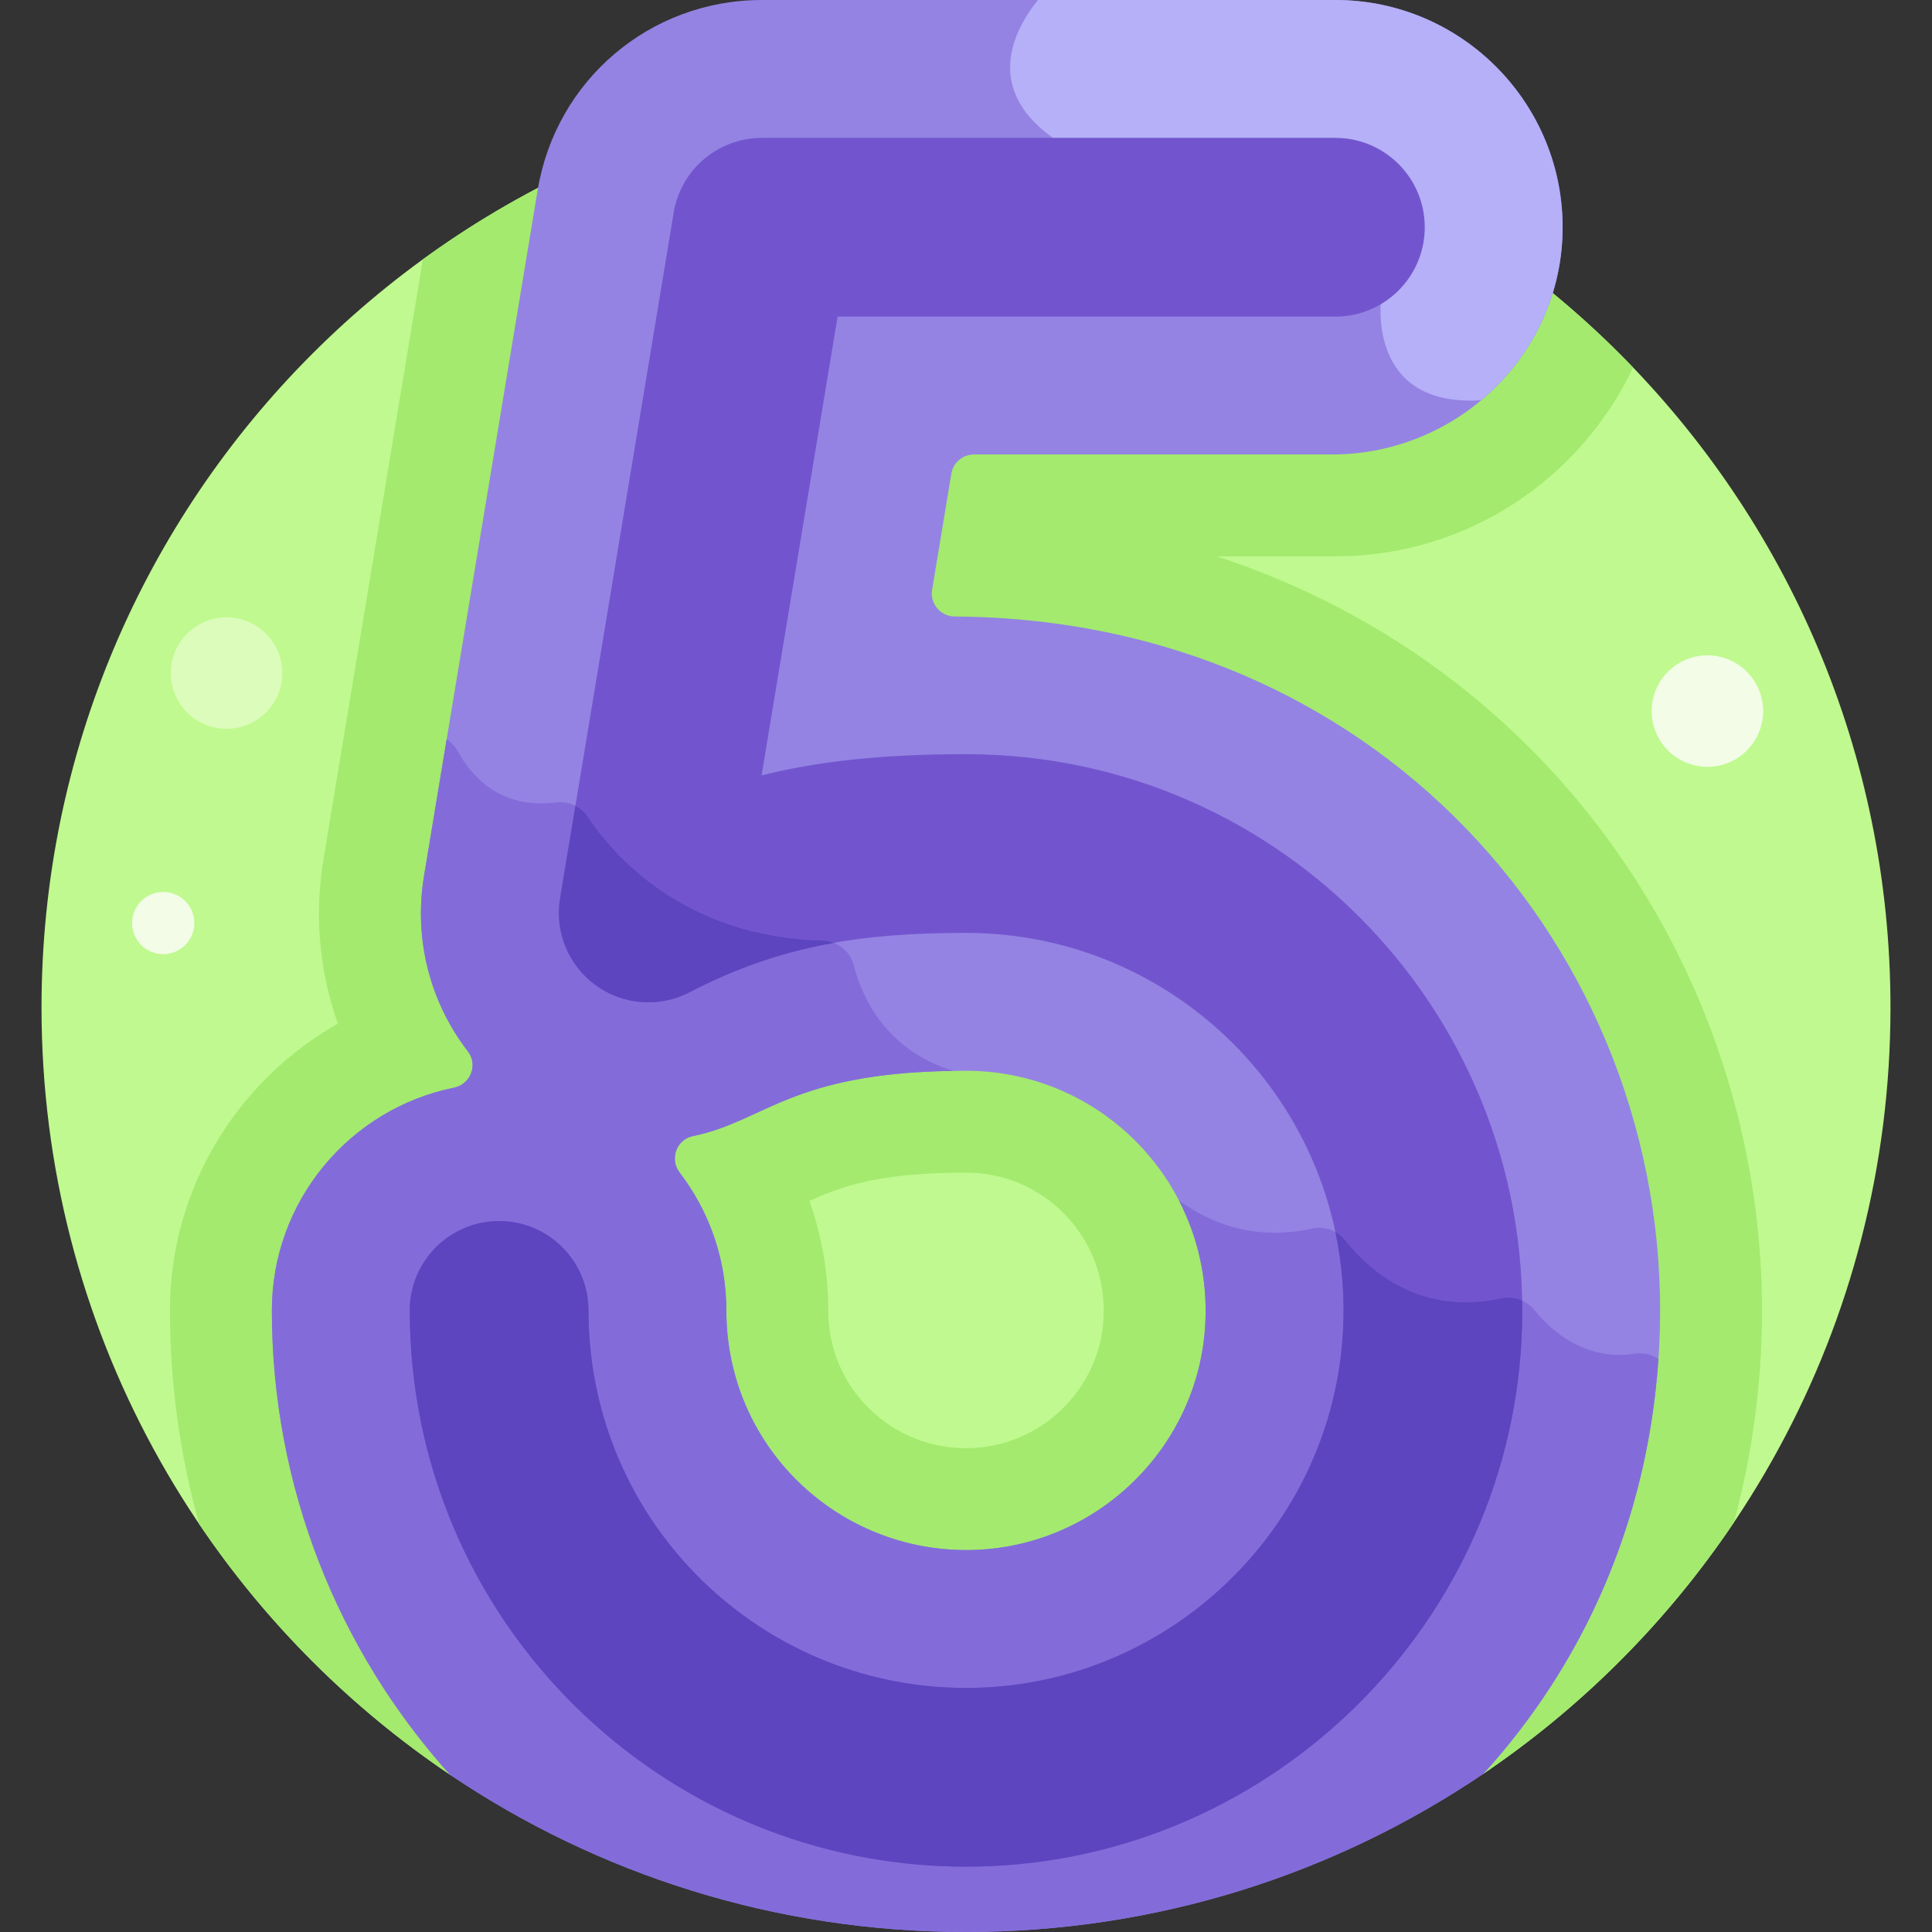 <?xml version="1.0" encoding="UTF-8"?> <svg xmlns="http://www.w3.org/2000/svg" id="Layer_1" height="512" viewBox="0 0 512 512" width="512"><rect x="0" y="0" width="512" height="512" fill="#333333" stroke="none"/><g><path d="m256 22.004c-135.309 0-244.998 109.689-244.998 244.998 0 84.665 42.948 159.298 108.245 203.306l273.885-.255c65.084-44.041 107.866-118.549 107.866-203.051 0-135.309-109.689-244.998-244.998-244.998z" fill="#c0f98f"></path><path d="m407.292 200.139c-23.747-24.364-52.682-42.188-84.847-52.699h31.447c34.805 0 64.909-20.496 78.89-50.049-44.586-46.46-107.303-75.387-176.782-75.387-53.786 0-103.513 17.346-143.923 46.73l-26.339 158.971c-2.479 14.957-1.061 29.888 3.82 43.578-26.533 14.999-44.509 43.489-44.509 75.991 0 19.34 2.653 38.365 7.73 56.612 17.673 26.185 40.276 48.766 66.473 66.422l273.864-.255c26.179-17.714 48.753-40.353 66.384-66.594 3.948-14.561 6.363-29.661 7.163-45.082 3.049-58.722-18.591-116.397-59.371-158.238zm-114.834 149.198c-.981 18.929-16.651 34.058-35.655 34.44-9.992.211-19.363-3.528-26.457-10.484-7.001-6.865-10.856-16.105-10.856-26.019 0-9.992-1.724-19.803-4.994-29.039 8.902-3.994 18.654-7.472 41.506-7.472 10.112 0 19.513 4.035 26.47 11.362 6.969 7.342 10.516 17.006 9.986 27.212z" fill="#a3ea6e"></path><path d="m72.05 347.275c0 46.695 17.539 90.094 47.197 123.033 39.058 26.324 86.11 41.692 136.753 41.692 50.807 0 98-15.467 137.132-41.947 26.614-29.27 44.22-67.845 46.568-113.075 5.192-100.017-70.937-192.848-186.675-193.597-3.759-.024-6.622-3.367-6.008-7.076l5.099-30.777c.486-2.936 3.025-5.089 6.001-5.089h94.861c33.047 0 60.623-26.242 61.127-59.285.513-33.631-26.696-61.154-60.212-61.154h-151.997c-29.588 0-54.574 21.186-59.41 50.377l-30.111 181.742c-2.783 16.795 1.588 33.506 11.635 46.521 2.744 3.554.683 8.72-3.718 9.611-27.487 5.57-48.242 29.919-48.242 59.024zm183.951-63.511c36.236 0 65.325 30.295 63.421 66.972-1.712 32.999-28.981 59.369-62.091 60.037-35.245.689-64.841-27.406-64.841-63.497 0-13.73-4.618-26.401-12.383-36.542-2.712-3.541-.866-8.753 3.503-9.65 19.552-4.019 26.156-17.32 72.391-17.32z" fill="#9483e3"></path><path d="m433.251 358.74c-13.165 2.064-22.214-6.145-26.663-11.62-2.097-2.581-5.469-3.735-8.719-3.03-22.081 4.785-35.627-8.051-41.35-15.365-2.066-2.641-5.475-3.856-8.75-3.14-15.264 3.336-27.073-1.418-35.353-7.461 5.009 9.682 7.618 20.813 7.006 32.612-1.712 32.999-28.981 59.369-62.091 60.037-35.245.689-64.841-27.406-64.841-63.497 0-13.73-4.618-26.401-12.383-36.542-2.712-3.541-.866-8.753 3.503-9.651 19.058-3.917 25.82-16.65 68.966-17.292-17.944-5.599-24.155-19.552-26.286-27.937-.97-3.814-4.41-6.494-8.345-6.589-36.887-.893-55.639-22.909-62.268-32.893-1.831-2.758-5.093-4.129-8.378-3.716-14.858 1.872-22.48-7.136-25.961-13.537-.726-1.334-1.755-2.422-2.964-3.212l-6 36.212c-2.783 16.795 1.588 33.506 11.635 46.521 2.744 3.554.683 8.719-3.717 9.611-27.487 5.57-48.242 29.919-48.242 59.023 0 46.695 17.539 90.094 47.197 123.033 39.058 26.325 86.11 41.693 136.753 41.693 50.807 0 98-15.467 137.132-41.947 25.991-28.585 43.383-66.047 46.37-109.912-1.788-1.208-4.005-1.753-6.251-1.401z" fill="#836cd9"></path><path d="m457.141 202.469c-7.745 2.574-16.11-1.617-18.684-9.362s1.617-16.11 9.362-18.684 16.11 1.617 18.684 9.362c2.575 7.745-1.617 16.11-9.362 18.684z" fill="#f2fce6"></path><path d="m49.078 250.46c-3.226 3.217-8.45 3.21-11.667-.016s-3.21-8.45.016-11.667 8.45-3.21 11.667.016 3.21 8.449-.016 11.667z" fill="#f2fce6"></path><path d="m70.473 188.832c-5.779 5.763-15.136 5.75-20.898-.029-5.763-5.779-5.75-15.136.029-20.898 5.779-5.763 15.136-5.75 20.899.029 5.763 5.778 5.75 15.135-.03 20.898z" fill="#dcfcbb"></path><path d="m275.07 0c-5.985 7.418-14.781 23.171 3.955 36.538l87 42.529s-4.086 28.922 26.478 27.011c12.94-10.823 21.327-26.849 21.602-44.924.513-33.632-26.696-61.154-60.212-61.154z" fill="#b5b0f7"></path><path d="m256.001 199.862c-22.563 0-39.318 1.926-54.167 5.616l20.143-121.576h131.915c13.079 0 23.682-10.603 23.682-23.682s-10.603-23.682-23.682-23.682h-151.996c-11.585 0-21.47 8.382-23.363 19.811l-30.111 181.743c-1.462 8.821 2.194 17.702 9.413 22.978 7.22 5.278 16.82 6.026 24.78 1.954 24.376-12.718 46.329-15.798 73.388-15.798 56.852 0 102.916 47.503 99.91 105.403-2.701 52.037-45.674 93.622-97.834 94.673-55.841 1.141-102.125-43.646-102.125-100.027 0-13.079-10.603-23.682-23.682-23.682s-23.682 10.603-23.682 23.682c0 82.005 66.551 147.419 147.43 147.412 78.314 0 143.164-61.962 147.194-139.603 4.387-84.564-62.745-155.222-147.213-155.222z" fill="#7255ce"></path><g fill="#5c45bf"><path d="m403.211 355.084c.181-3.494.229-6.962.17-10.405-1.698-.763-3.622-.998-5.512-.589-22.081 4.785-35.627-8.051-41.35-15.365-.728-.931-1.629-1.673-2.626-2.228 1.764 8.366 2.486 17.123 2.018 26.132-2.701 52.037-45.674 93.623-97.834 94.673-55.841 1.141-102.125-43.647-102.125-100.027 0-13.079-10.603-23.682-23.682-23.682s-23.682 10.603-23.682 23.682c0 82.005 66.551 147.419 147.43 147.412 78.314 0 143.163-61.961 147.193-139.603z"></path><path d="m157.834 261.07c7.22 5.278 16.82 6.026 24.78 1.954 13.091-6.83 25.487-10.863 38.346-13.149-.945-.368-1.961-.584-3.014-.61-36.887-.893-55.639-22.909-62.268-32.893-.818-1.232-1.93-2.169-3.192-2.812l-4.064 24.531c-1.463 8.822 2.193 17.703 9.412 22.979z"></path></g></g></svg> 
